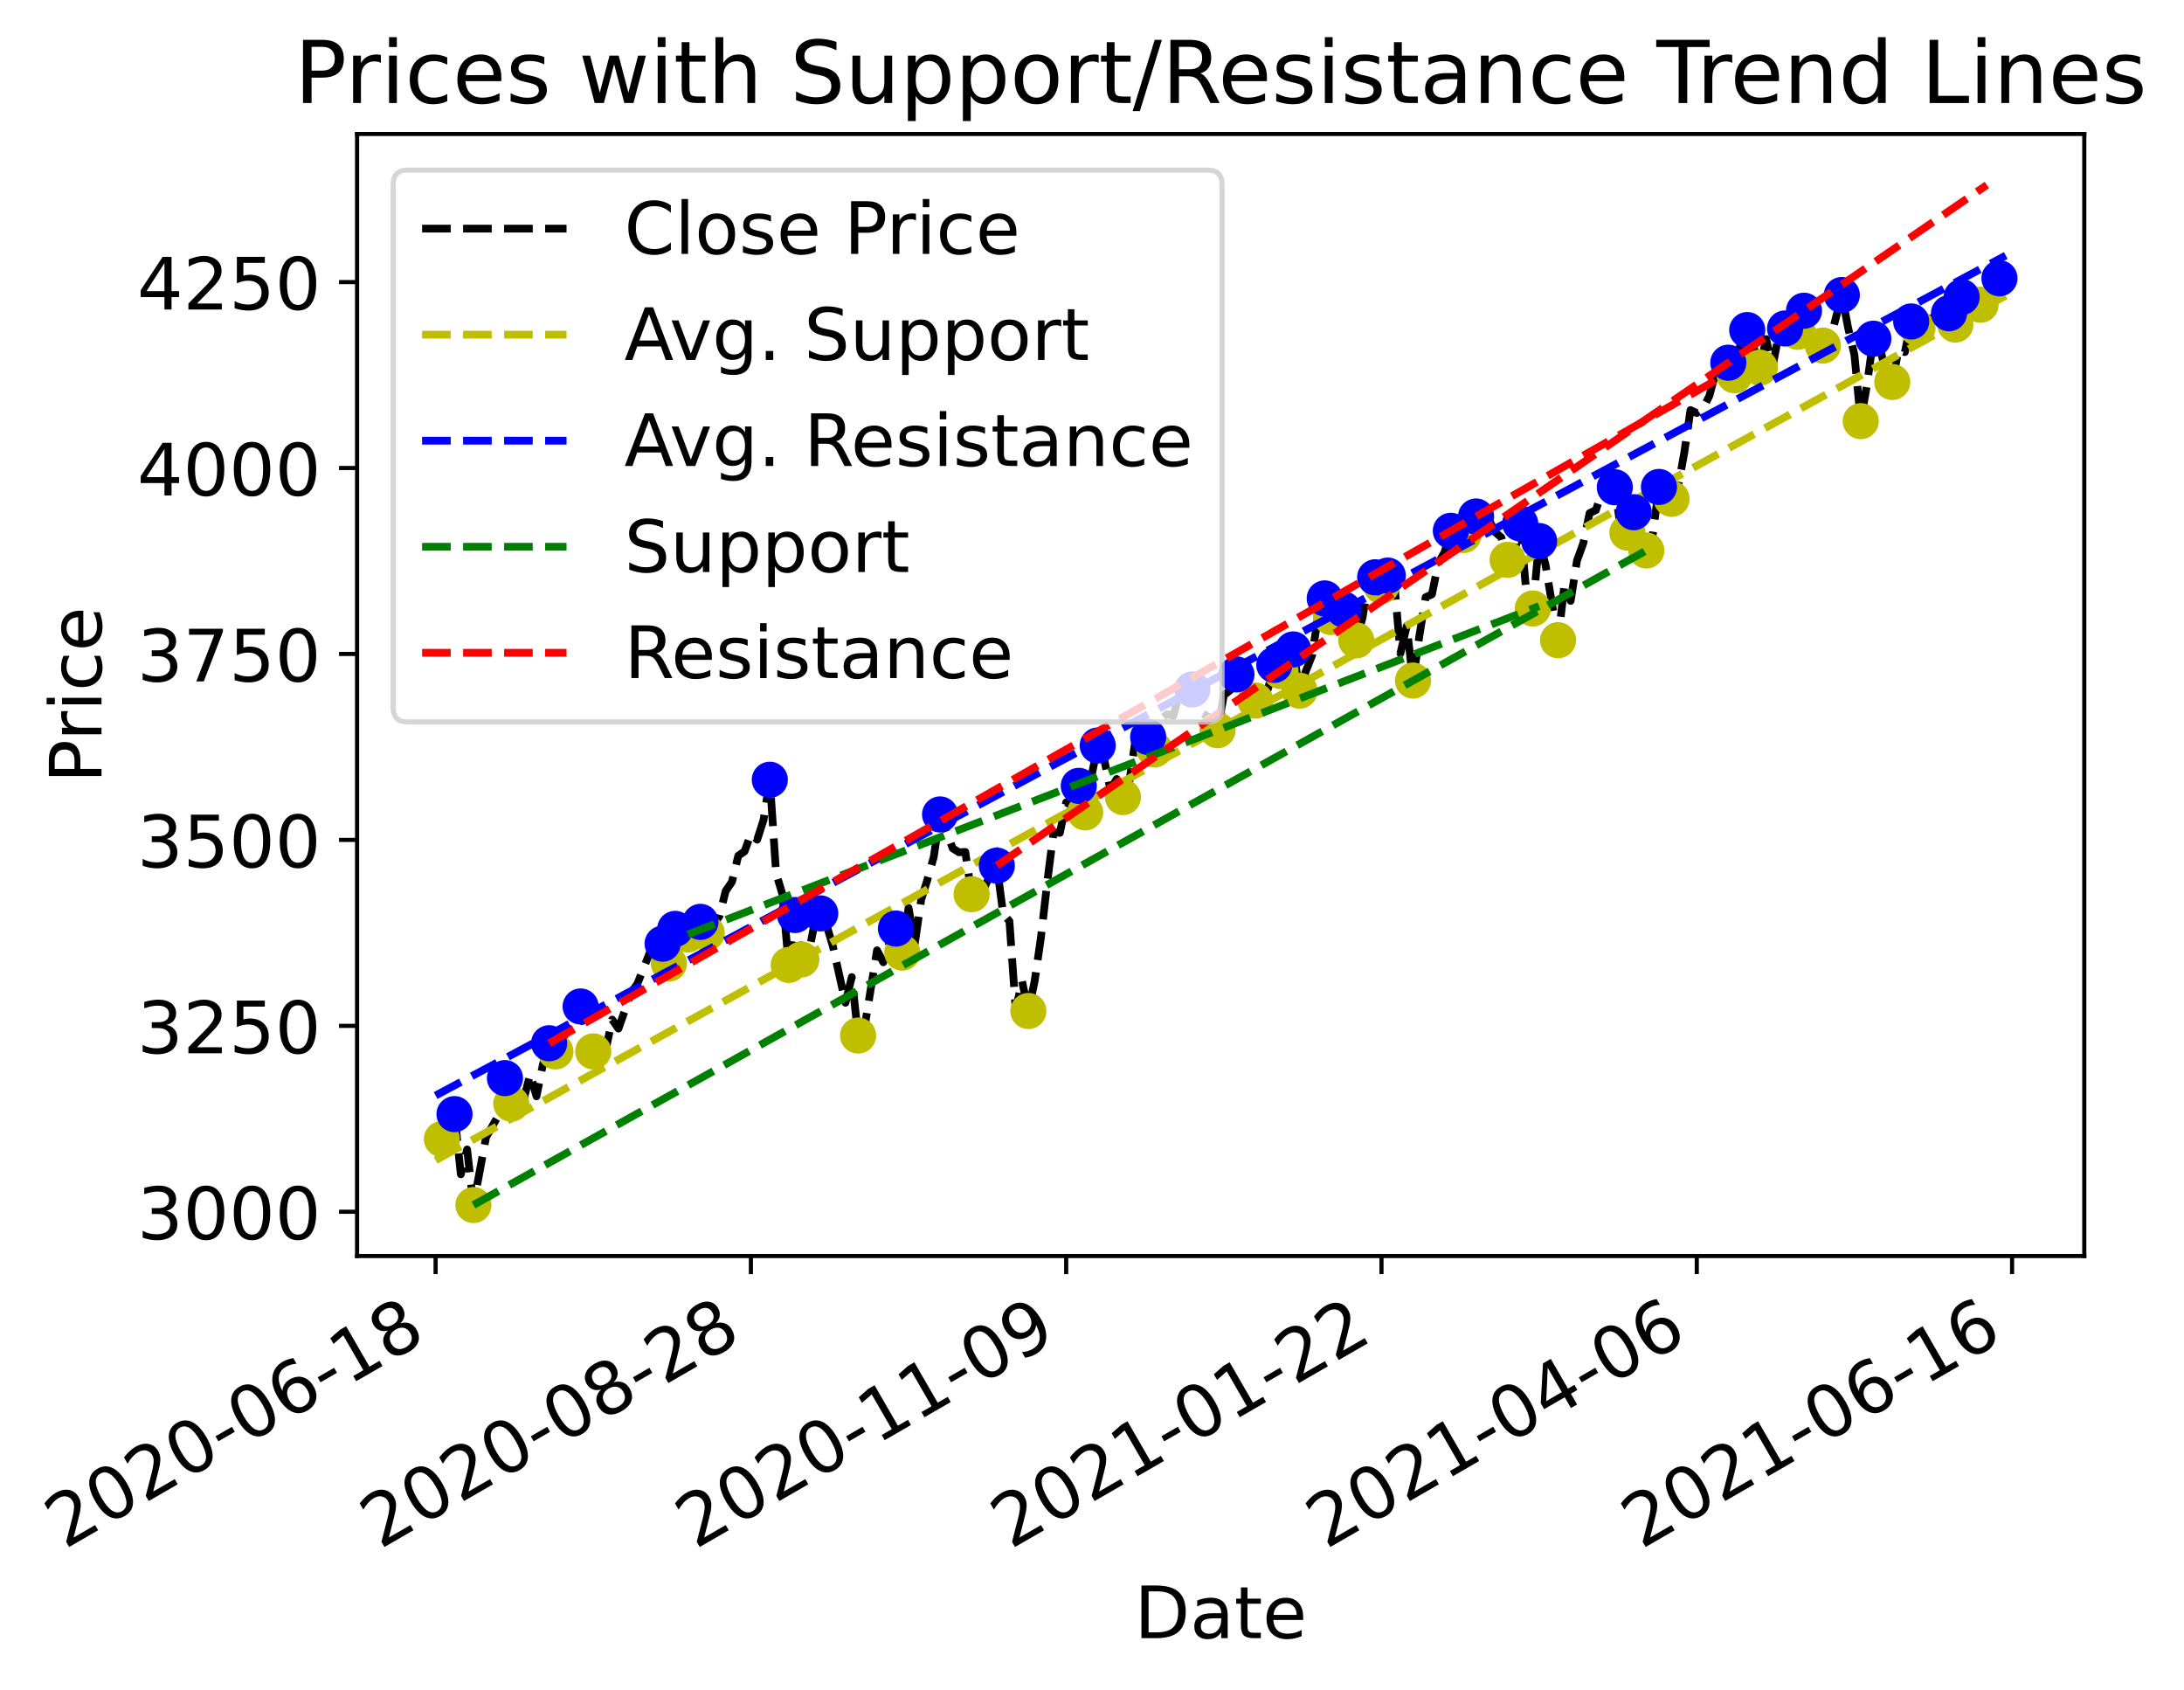 <?xml version="1.0" encoding="utf-8" standalone="no"?>
<!DOCTYPE svg PUBLIC "-//W3C//DTD SVG 1.1//EN"
  "http://www.w3.org/Graphics/SVG/1.1/DTD/svg11.dtd">
<!-- Created with matplotlib (https://matplotlib.org/) -->
<svg height="327.57pt" version="1.1" viewBox="0 0 423.348 327.57" width="423.348pt" xmlns="http://www.w3.org/2000/svg" xmlns:xlink="http://www.w3.org/1999/xlink">
 <defs>
  <style type="text/css">*{stroke-linecap:butt;stroke-linejoin:round;}</style>
 </defs>
 <g id="figure_1">
  <g id="patch_1">
   <path d="M 0 327.57 
L 423.348 327.57 
L 423.348 0 
L 0 0 
z
" style="fill:#ffffff;"/>
  </g>
  <g id="axes_1">
   <g id="patch_2">
    <path d="M 69.218 243.405 
L 404.018 243.405 
L 404.018 25.965 
L 69.218 25.965 
z
" style="fill:#ffffff;"/>
   </g>
   <g id="matplotlib.axis_1">
    <g id="xtick_1">
     <g id="line2d_1">
      <defs>
       <path d="M 0 0 
L 0 3.5 
" id="m7732f830cd" style="stroke:#000000;stroke-width:0.8;"/>
      </defs>
      <g>
       <use style="stroke:#000000;stroke-width:0.8;" x="84.436" xlink:href="#m7732f830cd" y="243.405"/>
      </g>
     </g>
     <g id="text_1">
      <!-- 2020-06-18 -->
      <g transform="translate(12.519 300.299)rotate(-30)scale(0.14 -0.14)">
       <defs>
        <path d="M 19.188 8.297 
L 53.609 8.297 
L 53.609 0 
L 7.328 0 
L 7.328 8.297 
Q 12.938 14.109 22.625 23.891 
Q 32.328 33.688 34.812 36.531 
Q 39.547 41.844 41.422 45.531 
Q 43.312 49.219 43.312 52.781 
Q 43.312 58.594 39.234 62.25 
Q 35.156 65.922 28.609 65.922 
Q 23.969 65.922 18.812 64.312 
Q 13.672 62.703 7.812 59.422 
L 7.812 69.391 
Q 13.766 71.781 18.938 73 
Q 24.125 74.219 28.422 74.219 
Q 39.75 74.219 46.484 68.547 
Q 53.219 62.891 53.219 53.422 
Q 53.219 48.922 51.531 44.891 
Q 49.859 40.875 45.406 35.406 
Q 44.188 33.984 37.641 27.219 
Q 31.109 20.453 19.188 8.297 
z
" id="DejaVuSans-50"/>
        <path d="M 31.781 66.406 
Q 24.172 66.406 20.328 58.906 
Q 16.5 51.422 16.5 36.375 
Q 16.5 21.391 20.328 13.891 
Q 24.172 6.391 31.781 6.391 
Q 39.453 6.391 43.281 13.891 
Q 47.125 21.391 47.125 36.375 
Q 47.125 51.422 43.281 58.906 
Q 39.453 66.406 31.781 66.406 
z
M 31.781 74.219 
Q 44.047 74.219 50.516 64.516 
Q 56.984 54.828 56.984 36.375 
Q 56.984 17.969 50.516 8.266 
Q 44.047 -1.422 31.781 -1.422 
Q 19.531 -1.422 13.062 8.266 
Q 6.594 17.969 6.594 36.375 
Q 6.594 54.828 13.062 64.516 
Q 19.531 74.219 31.781 74.219 
z
" id="DejaVuSans-48"/>
        <path d="M 4.891 31.391 
L 31.203 31.391 
L 31.203 23.391 
L 4.891 23.391 
z
" id="DejaVuSans-45"/>
        <path d="M 33.016 40.375 
Q 26.375 40.375 22.484 35.828 
Q 18.609 31.297 18.609 23.391 
Q 18.609 15.531 22.484 10.953 
Q 26.375 6.391 33.016 6.391 
Q 39.656 6.391 43.531 10.953 
Q 47.406 15.531 47.406 23.391 
Q 47.406 31.297 43.531 35.828 
Q 39.656 40.375 33.016 40.375 
z
M 52.594 71.297 
L 52.594 62.312 
Q 48.875 64.062 45.094 64.984 
Q 41.312 65.922 37.594 65.922 
Q 27.828 65.922 22.672 59.328 
Q 17.531 52.734 16.797 39.406 
Q 19.672 43.656 24.016 45.922 
Q 28.375 48.188 33.594 48.188 
Q 44.578 48.188 50.953 41.516 
Q 57.328 34.859 57.328 23.391 
Q 57.328 12.156 50.688 5.359 
Q 44.047 -1.422 33.016 -1.422 
Q 20.359 -1.422 13.672 8.266 
Q 6.984 17.969 6.984 36.375 
Q 6.984 53.656 15.188 63.938 
Q 23.391 74.219 37.203 74.219 
Q 40.922 74.219 44.703 73.484 
Q 48.484 72.75 52.594 71.297 
z
" id="DejaVuSans-54"/>
        <path d="M 12.406 8.297 
L 28.516 8.297 
L 28.516 63.922 
L 10.984 60.406 
L 10.984 69.391 
L 28.422 72.906 
L 38.281 72.906 
L 38.281 8.297 
L 54.391 8.297 
L 54.391 0 
L 12.406 0 
z
" id="DejaVuSans-49"/>
        <path d="M 31.781 34.625 
Q 24.75 34.625 20.719 30.859 
Q 16.703 27.094 16.703 20.516 
Q 16.703 13.922 20.719 10.156 
Q 24.75 6.391 31.781 6.391 
Q 38.812 6.391 42.859 10.172 
Q 46.922 13.969 46.922 20.516 
Q 46.922 27.094 42.891 30.859 
Q 38.875 34.625 31.781 34.625 
z
M 21.922 38.812 
Q 15.578 40.375 12.031 44.719 
Q 8.5 49.078 8.5 55.328 
Q 8.5 64.062 14.719 69.141 
Q 20.953 74.219 31.781 74.219 
Q 42.672 74.219 48.875 69.141 
Q 55.078 64.062 55.078 55.328 
Q 55.078 49.078 51.531 44.719 
Q 48 40.375 41.703 38.812 
Q 48.828 37.156 52.797 32.312 
Q 56.781 27.484 56.781 20.516 
Q 56.781 9.906 50.312 4.234 
Q 43.844 -1.422 31.781 -1.422 
Q 19.734 -1.422 13.25 4.234 
Q 6.781 9.906 6.781 20.516 
Q 6.781 27.484 10.781 32.312 
Q 14.797 37.156 21.922 38.812 
z
M 18.312 54.391 
Q 18.312 48.734 21.844 45.562 
Q 25.391 42.391 31.781 42.391 
Q 38.141 42.391 41.719 45.562 
Q 45.312 48.734 45.312 54.391 
Q 45.312 60.062 41.719 63.234 
Q 38.141 66.406 31.781 66.406 
Q 25.391 66.406 21.844 63.234 
Q 18.312 60.062 18.312 54.391 
z
" id="DejaVuSans-56"/>
       </defs>
       <use xlink:href="#DejaVuSans-50"/>
       <use x="63.623" xlink:href="#DejaVuSans-48"/>
       <use x="127.246" xlink:href="#DejaVuSans-50"/>
       <use x="190.869" xlink:href="#DejaVuSans-48"/>
       <use x="254.492" xlink:href="#DejaVuSans-45"/>
       <use x="290.576" xlink:href="#DejaVuSans-48"/>
       <use x="354.199" xlink:href="#DejaVuSans-54"/>
       <use x="417.822" xlink:href="#DejaVuSans-45"/>
       <use x="453.906" xlink:href="#DejaVuSans-49"/>
       <use x="517.529" xlink:href="#DejaVuSans-56"/>
      </g>
     </g>
    </g>
    <g id="xtick_2">
     <g id="line2d_2">
      <g>
       <use style="stroke:#000000;stroke-width:0.8;" x="145.553" xlink:href="#m7732f830cd" y="243.405"/>
      </g>
     </g>
     <g id="text_2">
      <!-- 2020-08-28 -->
      <g transform="translate(73.636 300.299)rotate(-30)scale(0.14 -0.14)">
       <use xlink:href="#DejaVuSans-50"/>
       <use x="63.623" xlink:href="#DejaVuSans-48"/>
       <use x="127.246" xlink:href="#DejaVuSans-50"/>
       <use x="190.869" xlink:href="#DejaVuSans-48"/>
       <use x="254.492" xlink:href="#DejaVuSans-45"/>
       <use x="290.576" xlink:href="#DejaVuSans-48"/>
       <use x="354.199" xlink:href="#DejaVuSans-56"/>
       <use x="417.822" xlink:href="#DejaVuSans-45"/>
       <use x="453.906" xlink:href="#DejaVuSans-50"/>
       <use x="517.529" xlink:href="#DejaVuSans-56"/>
      </g>
     </g>
    </g>
    <g id="xtick_3">
     <g id="line2d_3">
      <g>
       <use style="stroke:#000000;stroke-width:0.8;" x="206.671" xlink:href="#m7732f830cd" y="243.405"/>
      </g>
     </g>
     <g id="text_3">
      <!-- 2020-11-09 -->
      <g transform="translate(134.753 300.299)rotate(-30)scale(0.14 -0.14)">
       <defs>
        <path d="M 10.984 1.516 
L 10.984 10.5 
Q 14.703 8.734 18.5 7.812 
Q 22.312 6.891 25.984 6.891 
Q 35.75 6.891 40.891 13.453 
Q 46.047 20.016 46.781 33.406 
Q 43.953 29.203 39.594 26.953 
Q 35.25 24.703 29.984 24.703 
Q 19.047 24.703 12.672 31.312 
Q 6.297 37.938 6.297 49.422 
Q 6.297 60.641 12.938 67.422 
Q 19.578 74.219 30.609 74.219 
Q 43.266 74.219 49.922 64.516 
Q 56.594 54.828 56.594 36.375 
Q 56.594 19.141 48.406 8.859 
Q 40.234 -1.422 26.422 -1.422 
Q 22.703 -1.422 18.891 -0.688 
Q 15.094 0.047 10.984 1.516 
z
M 30.609 32.422 
Q 37.25 32.422 41.125 36.953 
Q 45.016 41.5 45.016 49.422 
Q 45.016 57.281 41.125 61.844 
Q 37.25 66.406 30.609 66.406 
Q 23.969 66.406 20.094 61.844 
Q 16.219 57.281 16.219 49.422 
Q 16.219 41.5 20.094 36.953 
Q 23.969 32.422 30.609 32.422 
z
" id="DejaVuSans-57"/>
       </defs>
       <use xlink:href="#DejaVuSans-50"/>
       <use x="63.623" xlink:href="#DejaVuSans-48"/>
       <use x="127.246" xlink:href="#DejaVuSans-50"/>
       <use x="190.869" xlink:href="#DejaVuSans-48"/>
       <use x="254.492" xlink:href="#DejaVuSans-45"/>
       <use x="290.576" xlink:href="#DejaVuSans-49"/>
       <use x="354.199" xlink:href="#DejaVuSans-49"/>
       <use x="417.822" xlink:href="#DejaVuSans-45"/>
       <use x="453.906" xlink:href="#DejaVuSans-48"/>
       <use x="517.529" xlink:href="#DejaVuSans-57"/>
      </g>
     </g>
    </g>
    <g id="xtick_4">
     <g id="line2d_4">
      <g>
       <use style="stroke:#000000;stroke-width:0.8;" x="267.788" xlink:href="#m7732f830cd" y="243.405"/>
      </g>
     </g>
     <g id="text_4">
      <!-- 2021-01-22 -->
      <g transform="translate(195.87 300.299)rotate(-30)scale(0.14 -0.14)">
       <use xlink:href="#DejaVuSans-50"/>
       <use x="63.623" xlink:href="#DejaVuSans-48"/>
       <use x="127.246" xlink:href="#DejaVuSans-50"/>
       <use x="190.869" xlink:href="#DejaVuSans-49"/>
       <use x="254.492" xlink:href="#DejaVuSans-45"/>
       <use x="290.576" xlink:href="#DejaVuSans-48"/>
       <use x="354.199" xlink:href="#DejaVuSans-49"/>
       <use x="417.822" xlink:href="#DejaVuSans-45"/>
       <use x="453.906" xlink:href="#DejaVuSans-50"/>
       <use x="517.529" xlink:href="#DejaVuSans-50"/>
      </g>
     </g>
    </g>
    <g id="xtick_5">
     <g id="line2d_5">
      <g>
       <use style="stroke:#000000;stroke-width:0.8;" x="328.905" xlink:href="#m7732f830cd" y="243.405"/>
      </g>
     </g>
     <g id="text_5">
      <!-- 2021-04-06 -->
      <g transform="translate(256.988 300.299)rotate(-30)scale(0.14 -0.14)">
       <defs>
        <path d="M 37.797 64.312 
L 12.891 25.391 
L 37.797 25.391 
z
M 35.203 72.906 
L 47.609 72.906 
L 47.609 25.391 
L 58.016 25.391 
L 58.016 17.188 
L 47.609 17.188 
L 47.609 0 
L 37.797 0 
L 37.797 17.188 
L 4.891 17.188 
L 4.891 26.703 
z
" id="DejaVuSans-52"/>
       </defs>
       <use xlink:href="#DejaVuSans-50"/>
       <use x="63.623" xlink:href="#DejaVuSans-48"/>
       <use x="127.246" xlink:href="#DejaVuSans-50"/>
       <use x="190.869" xlink:href="#DejaVuSans-49"/>
       <use x="254.492" xlink:href="#DejaVuSans-45"/>
       <use x="290.576" xlink:href="#DejaVuSans-48"/>
       <use x="354.199" xlink:href="#DejaVuSans-52"/>
       <use x="417.822" xlink:href="#DejaVuSans-45"/>
       <use x="453.906" xlink:href="#DejaVuSans-48"/>
       <use x="517.529" xlink:href="#DejaVuSans-54"/>
      </g>
     </g>
    </g>
    <g id="xtick_6">
     <g id="line2d_6">
      <g>
       <use style="stroke:#000000;stroke-width:0.8;" x="390.022" xlink:href="#m7732f830cd" y="243.405"/>
      </g>
     </g>
     <g id="text_6">
      <!-- 2021-06-16 -->
      <g transform="translate(318.105 300.299)rotate(-30)scale(0.14 -0.14)">
       <use xlink:href="#DejaVuSans-50"/>
       <use x="63.623" xlink:href="#DejaVuSans-48"/>
       <use x="127.246" xlink:href="#DejaVuSans-50"/>
       <use x="190.869" xlink:href="#DejaVuSans-49"/>
       <use x="254.492" xlink:href="#DejaVuSans-45"/>
       <use x="290.576" xlink:href="#DejaVuSans-48"/>
       <use x="354.199" xlink:href="#DejaVuSans-54"/>
       <use x="417.822" xlink:href="#DejaVuSans-45"/>
       <use x="453.906" xlink:href="#DejaVuSans-49"/>
       <use x="517.529" xlink:href="#DejaVuSans-54"/>
      </g>
     </g>
    </g>
    <g id="text_7">
     <!-- Date -->
     <g transform="translate(219.887 317.458)scale(0.14 -0.14)">
      <defs>
       <path d="M 19.672 64.797 
L 19.672 8.109 
L 31.594 8.109 
Q 46.688 8.109 53.688 14.938 
Q 60.688 21.781 60.688 36.531 
Q 60.688 51.172 53.688 57.984 
Q 46.688 64.797 31.594 64.797 
z
M 9.812 72.906 
L 30.078 72.906 
Q 51.266 72.906 61.172 64.094 
Q 71.094 55.281 71.094 36.531 
Q 71.094 17.672 61.125 8.828 
Q 51.172 0 30.078 0 
L 9.812 0 
z
" id="DejaVuSans-68"/>
       <path d="M 34.281 27.484 
Q 23.391 27.484 19.188 25 
Q 14.984 22.516 14.984 16.5 
Q 14.984 11.719 18.141 8.906 
Q 21.297 6.109 26.703 6.109 
Q 34.188 6.109 38.703 11.406 
Q 43.219 16.703 43.219 25.484 
L 43.219 27.484 
z
M 52.203 31.203 
L 52.203 0 
L 43.219 0 
L 43.219 8.297 
Q 40.141 3.328 35.547 0.953 
Q 30.953 -1.422 24.312 -1.422 
Q 15.922 -1.422 10.953 3.297 
Q 6 8.016 6 15.922 
Q 6 25.141 12.172 29.828 
Q 18.359 34.516 30.609 34.516 
L 43.219 34.516 
L 43.219 35.406 
Q 43.219 41.609 39.141 45 
Q 35.062 48.391 27.688 48.391 
Q 23 48.391 18.547 47.266 
Q 14.109 46.141 10.016 43.891 
L 10.016 52.203 
Q 14.938 54.109 19.578 55.047 
Q 24.219 56 28.609 56 
Q 40.484 56 46.344 49.844 
Q 52.203 43.703 52.203 31.203 
z
" id="DejaVuSans-97"/>
       <path d="M 18.312 70.219 
L 18.312 54.688 
L 36.812 54.688 
L 36.812 47.703 
L 18.312 47.703 
L 18.312 18.016 
Q 18.312 11.328 20.141 9.422 
Q 21.969 7.516 27.594 7.516 
L 36.812 7.516 
L 36.812 0 
L 27.594 0 
Q 17.188 0 13.234 3.875 
Q 9.281 7.766 9.281 18.016 
L 9.281 47.703 
L 2.688 47.703 
L 2.688 54.688 
L 9.281 54.688 
L 9.281 70.219 
z
" id="DejaVuSans-116"/>
       <path d="M 56.203 29.594 
L 56.203 25.203 
L 14.891 25.203 
Q 15.484 15.922 20.484 11.062 
Q 25.484 6.203 34.422 6.203 
Q 39.594 6.203 44.453 7.469 
Q 49.312 8.734 54.109 11.281 
L 54.109 2.781 
Q 49.266 0.734 44.188 -0.344 
Q 39.109 -1.422 33.891 -1.422 
Q 20.797 -1.422 13.156 6.188 
Q 5.516 13.812 5.516 26.812 
Q 5.516 40.234 12.766 48.109 
Q 20.016 56 32.328 56 
Q 43.359 56 49.781 48.891 
Q 56.203 41.797 56.203 29.594 
z
M 47.219 32.234 
Q 47.125 39.594 43.094 43.984 
Q 39.062 48.391 32.422 48.391 
Q 24.906 48.391 20.391 44.141 
Q 15.875 39.891 15.188 32.172 
z
" id="DejaVuSans-101"/>
      </defs>
      <use xlink:href="#DejaVuSans-68"/>
      <use x="77.002" xlink:href="#DejaVuSans-97"/>
      <use x="138.281" xlink:href="#DejaVuSans-116"/>
      <use x="177.49" xlink:href="#DejaVuSans-101"/>
     </g>
    </g>
   </g>
   <g id="matplotlib.axis_2">
    <g id="ytick_1">
     <g id="line2d_7">
      <defs>
       <path d="M 0 0 
L -3.5 0 
" id="mf4fc680475" style="stroke:#000000;stroke-width:0.8;"/>
      </defs>
      <g>
       <use style="stroke:#000000;stroke-width:0.8;" x="69.218" xlink:href="#mf4fc680475" y="234.826"/>
      </g>
     </g>
     <g id="text_8">
      <!-- 3000 -->
      <g transform="translate(26.588 240.145)scale(0.14 -0.14)">
       <defs>
        <path d="M 40.578 39.312 
Q 47.656 37.797 51.625 33 
Q 55.609 28.219 55.609 21.188 
Q 55.609 10.406 48.188 4.484 
Q 40.766 -1.422 27.094 -1.422 
Q 22.516 -1.422 17.656 -0.516 
Q 12.797 0.391 7.625 2.203 
L 7.625 11.719 
Q 11.719 9.328 16.594 8.109 
Q 21.484 6.891 26.812 6.891 
Q 36.078 6.891 40.938 10.547 
Q 45.797 14.203 45.797 21.188 
Q 45.797 27.641 41.281 31.266 
Q 36.766 34.906 28.719 34.906 
L 20.219 34.906 
L 20.219 43.016 
L 29.109 43.016 
Q 36.375 43.016 40.234 45.922 
Q 44.094 48.828 44.094 54.297 
Q 44.094 59.906 40.109 62.906 
Q 36.141 65.922 28.719 65.922 
Q 24.656 65.922 20.016 65.031 
Q 15.375 64.156 9.812 62.312 
L 9.812 71.094 
Q 15.438 72.656 20.344 73.438 
Q 25.25 74.219 29.594 74.219 
Q 40.828 74.219 47.359 69.109 
Q 53.906 64.016 53.906 55.328 
Q 53.906 49.266 50.438 45.094 
Q 46.969 40.922 40.578 39.312 
z
" id="DejaVuSans-51"/>
       </defs>
       <use xlink:href="#DejaVuSans-51"/>
       <use x="63.623" xlink:href="#DejaVuSans-48"/>
       <use x="127.246" xlink:href="#DejaVuSans-48"/>
       <use x="190.869" xlink:href="#DejaVuSans-48"/>
      </g>
     </g>
    </g>
    <g id="ytick_2">
     <g id="line2d_8">
      <g>
       <use style="stroke:#000000;stroke-width:0.8;" x="69.218" xlink:href="#mf4fc680475" y="198.794"/>
      </g>
     </g>
     <g id="text_9">
      <!-- 3250 -->
      <g transform="translate(26.588 204.113)scale(0.14 -0.14)">
       <defs>
        <path d="M 10.797 72.906 
L 49.516 72.906 
L 49.516 64.594 
L 19.828 64.594 
L 19.828 46.734 
Q 21.969 47.469 24.109 47.828 
Q 26.266 48.188 28.422 48.188 
Q 40.625 48.188 47.75 41.5 
Q 54.891 34.812 54.891 23.391 
Q 54.891 11.625 47.562 5.094 
Q 40.234 -1.422 26.906 -1.422 
Q 22.312 -1.422 17.547 -0.641 
Q 12.797 0.141 7.719 1.703 
L 7.719 11.625 
Q 12.109 9.234 16.797 8.062 
Q 21.484 6.891 26.703 6.891 
Q 35.156 6.891 40.078 11.328 
Q 45.016 15.766 45.016 23.391 
Q 45.016 31 40.078 35.438 
Q 35.156 39.891 26.703 39.891 
Q 22.75 39.891 18.812 39.016 
Q 14.891 38.141 10.797 36.281 
z
" id="DejaVuSans-53"/>
       </defs>
       <use xlink:href="#DejaVuSans-51"/>
       <use x="63.623" xlink:href="#DejaVuSans-50"/>
       <use x="127.246" xlink:href="#DejaVuSans-53"/>
       <use x="190.869" xlink:href="#DejaVuSans-48"/>
      </g>
     </g>
    </g>
    <g id="ytick_3">
     <g id="line2d_9">
      <g>
       <use style="stroke:#000000;stroke-width:0.8;" x="69.218" xlink:href="#mf4fc680475" y="162.761"/>
      </g>
     </g>
     <g id="text_10">
      <!-- 3500 -->
      <g transform="translate(26.588 168.08)scale(0.14 -0.14)">
       <use xlink:href="#DejaVuSans-51"/>
       <use x="63.623" xlink:href="#DejaVuSans-53"/>
       <use x="127.246" xlink:href="#DejaVuSans-48"/>
       <use x="190.869" xlink:href="#DejaVuSans-48"/>
      </g>
     </g>
    </g>
    <g id="ytick_4">
     <g id="line2d_10">
      <g>
       <use style="stroke:#000000;stroke-width:0.8;" x="69.218" xlink:href="#mf4fc680475" y="126.729"/>
      </g>
     </g>
     <g id="text_11">
      <!-- 3750 -->
      <g transform="translate(26.588 132.048)scale(0.14 -0.14)">
       <defs>
        <path d="M 8.203 72.906 
L 55.078 72.906 
L 55.078 68.703 
L 28.609 0 
L 18.312 0 
L 43.219 64.594 
L 8.203 64.594 
z
" id="DejaVuSans-55"/>
       </defs>
       <use xlink:href="#DejaVuSans-51"/>
       <use x="63.623" xlink:href="#DejaVuSans-55"/>
       <use x="127.246" xlink:href="#DejaVuSans-53"/>
       <use x="190.869" xlink:href="#DejaVuSans-48"/>
      </g>
     </g>
    </g>
    <g id="ytick_5">
     <g id="line2d_11">
      <g>
       <use style="stroke:#000000;stroke-width:0.8;" x="69.218" xlink:href="#mf4fc680475" y="90.696"/>
      </g>
     </g>
     <g id="text_12">
      <!-- 4000 -->
      <g transform="translate(26.588 96.015)scale(0.14 -0.14)">
       <use xlink:href="#DejaVuSans-52"/>
       <use x="63.623" xlink:href="#DejaVuSans-48"/>
       <use x="127.246" xlink:href="#DejaVuSans-48"/>
       <use x="190.869" xlink:href="#DejaVuSans-48"/>
      </g>
     </g>
    </g>
    <g id="ytick_6">
     <g id="line2d_12">
      <g>
       <use style="stroke:#000000;stroke-width:0.8;" x="69.218" xlink:href="#mf4fc680475" y="54.664"/>
      </g>
     </g>
     <g id="text_13">
      <!-- 4250 -->
      <g transform="translate(26.588 59.983)scale(0.14 -0.14)">
       <use xlink:href="#DejaVuSans-52"/>
       <use x="63.623" xlink:href="#DejaVuSans-50"/>
       <use x="127.246" xlink:href="#DejaVuSans-53"/>
       <use x="190.869" xlink:href="#DejaVuSans-48"/>
      </g>
     </g>
    </g>
    <g id="text_14">
     <!-- Price -->
     <g transform="translate(19.676 151.762)rotate(-90)scale(0.14 -0.14)">
      <defs>
       <path d="M 19.672 64.797 
L 19.672 37.406 
L 32.078 37.406 
Q 38.969 37.406 42.719 40.969 
Q 46.484 44.531 46.484 51.125 
Q 46.484 57.672 42.719 61.234 
Q 38.969 64.797 32.078 64.797 
z
M 9.812 72.906 
L 32.078 72.906 
Q 44.344 72.906 50.609 67.359 
Q 56.891 61.812 56.891 51.125 
Q 56.891 40.328 50.609 34.812 
Q 44.344 29.297 32.078 29.297 
L 19.672 29.297 
L 19.672 0 
L 9.812 0 
z
" id="DejaVuSans-80"/>
       <path d="M 41.109 46.297 
Q 39.594 47.172 37.812 47.578 
Q 36.031 48 33.891 48 
Q 26.266 48 22.188 43.047 
Q 18.109 38.094 18.109 28.812 
L 18.109 0 
L 9.078 0 
L 9.078 54.688 
L 18.109 54.688 
L 18.109 46.188 
Q 20.953 51.172 25.484 53.578 
Q 30.031 56 36.531 56 
Q 37.453 56 38.578 55.875 
Q 39.703 55.766 41.062 55.516 
z
" id="DejaVuSans-114"/>
       <path d="M 9.422 54.688 
L 18.406 54.688 
L 18.406 0 
L 9.422 0 
z
M 9.422 75.984 
L 18.406 75.984 
L 18.406 64.594 
L 9.422 64.594 
z
" id="DejaVuSans-105"/>
       <path d="M 48.781 52.594 
L 48.781 44.188 
Q 44.969 46.297 41.141 47.344 
Q 37.312 48.391 33.406 48.391 
Q 24.656 48.391 19.812 42.844 
Q 14.984 37.312 14.984 27.297 
Q 14.984 17.281 19.812 11.734 
Q 24.656 6.203 33.406 6.203 
Q 37.312 6.203 41.141 7.25 
Q 44.969 8.297 48.781 10.406 
L 48.781 2.094 
Q 45.016 0.344 40.984 -0.531 
Q 36.969 -1.422 32.422 -1.422 
Q 20.062 -1.422 12.781 6.344 
Q 5.516 14.109 5.516 27.297 
Q 5.516 40.672 12.859 48.328 
Q 20.219 56 33.016 56 
Q 37.156 56 41.109 55.141 
Q 45.062 54.297 48.781 52.594 
z
" id="DejaVuSans-99"/>
      </defs>
      <use xlink:href="#DejaVuSans-80"/>
      <use x="58.553" xlink:href="#DejaVuSans-114"/>
      <use x="99.666" xlink:href="#DejaVuSans-105"/>
      <use x="127.449" xlink:href="#DejaVuSans-99"/>
      <use x="182.43" xlink:href="#DejaVuSans-101"/>
     </g>
    </g>
   </g>
   <g id="line2d_13">
    <path clip-path="url(#p99230c10ac)" d="M 84.436 218.202 
L 85.658 220.739 
L 86.881 217.839 
L 88.103 215.903 
L 89.326 227.572 
L 90.548 222.754 
L 91.77 233.522 
L 94.215 220.371 
L 96.66 216.088 
L 97.882 208.923 
L 99.104 213.881 
L 100.327 210.333 
L 101.549 212.911 
L 102.771 208.156 
L 103.994 212.454 
L 105.216 206.358 
L 106.438 202.172 
L 107.661 203.756 
L 108.883 202.436 
L 110.105 198.529 
L 111.328 197.742 
L 112.55 195.043 
L 113.772 200.861 
L 114.995 203.747 
L 116.217 200.32 
L 117.439 203.342 
L 118.662 197.577 
L 119.884 199.339 
L 122.329 192.364 
L 123.551 190.649 
L 125.996 184.502 
L 127.218 184.196 
L 128.441 182.872 
L 129.663 186.731 
L 130.885 180.006 
L 132.108 181.004 
L 133.33 181.087 
L 134.552 179.77 
L 135.775 178.647 
L 136.997 180.799 
L 139.442 177.584 
L 140.664 172.666 
L 141.886 170.887 
L 143.109 165.827 
L 144.331 164.988 
L 145.553 161.607 
L 146.776 162.717 
L 147.998 158.92 
L 149.22 151.11 
L 150.443 169.238 
L 151.665 173.289 
L 152.887 186.998 
L 154.11 177.324 
L 155.332 185.939 
L 156.554 185.682 
L 157.777 179.547 
L 158.999 177.001 
L 160.221 179.266 
L 161.444 183.37 
L 163.888 194.317 
L 165.111 189.343 
L 166.333 200.679 
L 167.556 199.285 
L 170 184.15 
L 171.223 186.475 
L 172.445 182.507 
L 173.667 179.942 
L 174.89 184.608 
L 176.112 175.935 
L 177.334 182.8 
L 178.557 174.372 
L 179.779 170.425 
L 181.001 166.056 
L 182.224 157.829 
L 184.668 164.394 
L 185.891 165.162 
L 187.113 165.095 
L 188.335 173.294 
L 189.558 170.959 
L 190.78 172.049 
L 192.002 169.465 
L 193.225 167.75 
L 194.447 177.034 
L 195.669 178.518 
L 196.892 195.763 
L 198.114 190.13 
L 199.336 195.917 
L 200.559 190.111 
L 201.781 181.619 
L 203.003 170.913 
L 204.226 161.255 
L 205.448 161.401 
L 206.671 155.483 
L 207.893 156.199 
L 209.115 152.289 
L 210.338 157.427 
L 211.56 150.489 
L 212.782 144.47 
L 214.005 146.975 
L 215.227 152.991 
L 216.449 150.961 
L 217.672 154.468 
L 218.894 151.578 
L 220.116 143.245 
L 221.339 144.075 
L 222.561 142.821 
L 223.783 145.231 
L 225.006 139.347 
L 226.228 138.402 
L 227.45 138.732 
L 228.673 134.062 
L 229.895 135.094 
L 231.117 133.611 
L 232.34 137.853 
L 234.784 139.202 
L 236.007 141.504 
L 237.229 134.711 
L 238.451 133.767 
L 239.674 130.695 
L 240.896 132.579 
L 242.119 134.668 
L 243.341 135.772 
L 244.563 135.375 
L 245.786 133.494 
L 247.008 128.839 
L 248.23 130.038 
L 249.453 129.317 
L 250.675 125.854 
L 251.897 133.842 
L 253.12 130.064 
L 254.342 126.997 
L 255.564 118.976 
L 256.787 115.965 
L 258.009 119.579 
L 259.231 119.351 
L 260.454 118.104 
L 261.676 120.165 
L 262.898 124.099 
L 264.121 119.679 
L 265.343 112.049 
L 266.565 111.873 
L 267.788 113.545 
L 269.01 111.543 
L 270.232 112.371 
L 271.455 126.618 
L 272.677 121.341 
L 273.899 131.883 
L 275.122 123.29 
L 276.344 115.73 
L 277.566 115.174 
L 278.789 109.183 
L 280.011 107.008 
L 281.234 102.862 
L 282.456 103.491 
L 283.678 103.685 
L 284.901 102.749 
L 286.123 100.089 
L 287.345 100.412 
L 288.568 100.594 
L 289.79 103.096 
L 291.012 104.142 
L 292.235 108.496 
L 293.457 107.795 
L 294.679 101.444 
L 295.902 115.294 
L 297.124 117.915 
L 298.346 104.847 
L 299.569 109.392 
L 302.013 124.067 
L 303.236 113.478 
L 304.458 116.445 
L 305.68 108.649 
L 306.903 105.281 
L 308.125 99.439 
L 309.347 98.863 
L 310.57 95.173 
L 311.792 96.071 
L 313.014 94.427 
L 314.237 102.881 
L 315.459 103.221 
L 316.681 99.259 
L 317.904 103.593 
L 319.126 106.675 
L 320.349 103.737 
L 321.571 94.366 
L 322.793 94.863 
L 324.016 96.671 
L 325.238 94.604 
L 326.46 87.833 
L 327.683 79.467 
L 328.905 80.04 
L 330.127 79.173 
L 331.35 76.691 
L 332.572 72.133 
L 333.794 72.249 
L 335.017 70.289 
L 336.239 72.729 
L 337.461 66.134 
L 338.684 63.965 
L 339.906 67.166 
L 341.128 71.248 
L 342.351 65.702 
L 343.573 71.242 
L 344.795 64.729 
L 346.018 63.655 
L 347.24 63.785 
L 348.462 64.295 
L 349.685 60.217 
L 350.907 64.584 
L 352.129 62.928 
L 353.352 66.964 
L 354.574 66.542 
L 357.019 57.172 
L 358.241 63.538 
L 359.464 68.774 
L 360.686 81.611 
L 361.908 74.482 
L 363.131 65.64 
L 364.353 67.162 
L 365.575 72.272 
L 366.798 74.024 
L 368.02 67.763 
L 369.242 68.232 
L 370.465 62.296 
L 371.687 63.581 
L 372.909 62.448 
L 374.132 61.744 
L 375.354 61.278 
L 376.576 61.577 
L 377.799 60.7 
L 379.021 62.901 
L 380.243 57.562 
L 381.466 58.048 
L 382.688 57.942 
L 383.91 59.053 
L 385.133 56.224 
L 387.577 53.922 
L 388.8 55.156 
L 388.8 55.156 
" style="fill:none;stroke:#000000;stroke-dasharray:5.55,2.4;stroke-dashoffset:0;stroke-width:1.5;"/>
   </g>
   <g id="line2d_14">
    <defs>
     <path d="M 0 3 
C 0.796 3 1.559 2.684 2.121 2.121 
C 2.684 1.559 3 0.796 3 0 
C 3 -0.796 2.684 -1.559 2.121 -2.121 
C 1.559 -2.684 0.796 -3 0 -3 
C -0.796 -3 -1.559 -2.684 -2.121 -2.121 
C -2.684 -1.559 -3 -0.796 -3 0 
C -3 0.796 -2.684 1.559 -2.121 2.121 
C -1.559 2.684 -0.796 3 0 3 
z
" id="mb56df017c0" style="stroke:#bfbf00;"/>
    </defs>
    <g clip-path="url(#p99230c10ac)">
     <use style="fill:#bfbf00;stroke:#bfbf00;" x="85.658" xlink:href="#mb56df017c0" y="220.739"/>
     <use style="fill:#bfbf00;stroke:#bfbf00;" x="91.77" xlink:href="#mb56df017c0" y="233.522"/>
     <use style="fill:#bfbf00;stroke:#bfbf00;" x="99.104" xlink:href="#mb56df017c0" y="213.881"/>
     <use style="fill:#bfbf00;stroke:#bfbf00;" x="107.661" xlink:href="#mb56df017c0" y="203.756"/>
     <use style="fill:#bfbf00;stroke:#bfbf00;" x="114.995" xlink:href="#mb56df017c0" y="203.747"/>
     <use style="fill:#bfbf00;stroke:#bfbf00;" x="129.663" xlink:href="#mb56df017c0" y="186.731"/>
     <use style="fill:#bfbf00;stroke:#bfbf00;" x="133.33" xlink:href="#mb56df017c0" y="181.087"/>
     <use style="fill:#bfbf00;stroke:#bfbf00;" x="136.997" xlink:href="#mb56df017c0" y="180.799"/>
     <use style="fill:#bfbf00;stroke:#bfbf00;" x="152.887" xlink:href="#mb56df017c0" y="186.998"/>
     <use style="fill:#bfbf00;stroke:#bfbf00;" x="155.332" xlink:href="#mb56df017c0" y="185.939"/>
     <use style="fill:#bfbf00;stroke:#bfbf00;" x="166.333" xlink:href="#mb56df017c0" y="200.679"/>
     <use style="fill:#bfbf00;stroke:#bfbf00;" x="174.89" xlink:href="#mb56df017c0" y="184.608"/>
     <use style="fill:#bfbf00;stroke:#bfbf00;" x="188.335" xlink:href="#mb56df017c0" y="173.294"/>
     <use style="fill:#bfbf00;stroke:#bfbf00;" x="199.336" xlink:href="#mb56df017c0" y="195.917"/>
     <use style="fill:#bfbf00;stroke:#bfbf00;" x="210.338" xlink:href="#mb56df017c0" y="157.427"/>
     <use style="fill:#bfbf00;stroke:#bfbf00;" x="217.672" xlink:href="#mb56df017c0" y="154.468"/>
     <use style="fill:#bfbf00;stroke:#bfbf00;" x="223.783" xlink:href="#mb56df017c0" y="145.231"/>
     <use style="fill:#bfbf00;stroke:#bfbf00;" x="236.007" xlink:href="#mb56df017c0" y="141.504"/>
     <use style="fill:#bfbf00;stroke:#bfbf00;" x="243.341" xlink:href="#mb56df017c0" y="135.772"/>
     <use style="fill:#bfbf00;stroke:#bfbf00;" x="248.23" xlink:href="#mb56df017c0" y="130.038"/>
     <use style="fill:#bfbf00;stroke:#bfbf00;" x="251.897" xlink:href="#mb56df017c0" y="133.842"/>
     <use style="fill:#bfbf00;stroke:#bfbf00;" x="258.009" xlink:href="#mb56df017c0" y="119.579"/>
     <use style="fill:#bfbf00;stroke:#bfbf00;" x="262.898" xlink:href="#mb56df017c0" y="124.099"/>
     <use style="fill:#bfbf00;stroke:#bfbf00;" x="267.788" xlink:href="#mb56df017c0" y="113.545"/>
     <use style="fill:#bfbf00;stroke:#bfbf00;" x="273.899" xlink:href="#mb56df017c0" y="131.883"/>
     <use style="fill:#bfbf00;stroke:#bfbf00;" x="283.678" xlink:href="#mb56df017c0" y="103.685"/>
     <use style="fill:#bfbf00;stroke:#bfbf00;" x="292.235" xlink:href="#mb56df017c0" y="108.496"/>
     <use style="fill:#bfbf00;stroke:#bfbf00;" x="297.124" xlink:href="#mb56df017c0" y="117.915"/>
     <use style="fill:#bfbf00;stroke:#bfbf00;" x="302.013" xlink:href="#mb56df017c0" y="124.067"/>
     <use style="fill:#bfbf00;stroke:#bfbf00;" x="315.459" xlink:href="#mb56df017c0" y="103.221"/>
     <use style="fill:#bfbf00;stroke:#bfbf00;" x="319.126" xlink:href="#mb56df017c0" y="106.675"/>
     <use style="fill:#bfbf00;stroke:#bfbf00;" x="324.016" xlink:href="#mb56df017c0" y="96.671"/>
     <use style="fill:#bfbf00;stroke:#bfbf00;" x="336.239" xlink:href="#mb56df017c0" y="72.729"/>
     <use style="fill:#bfbf00;stroke:#bfbf00;" x="341.128" xlink:href="#mb56df017c0" y="71.248"/>
     <use style="fill:#bfbf00;stroke:#bfbf00;" x="348.462" xlink:href="#mb56df017c0" y="64.295"/>
     <use style="fill:#bfbf00;stroke:#bfbf00;" x="353.352" xlink:href="#mb56df017c0" y="66.964"/>
     <use style="fill:#bfbf00;stroke:#bfbf00;" x="360.686" xlink:href="#mb56df017c0" y="81.611"/>
     <use style="fill:#bfbf00;stroke:#bfbf00;" x="366.798" xlink:href="#mb56df017c0" y="74.024"/>
     <use style="fill:#bfbf00;stroke:#bfbf00;" x="371.687" xlink:href="#mb56df017c0" y="63.581"/>
     <use style="fill:#bfbf00;stroke:#bfbf00;" x="379.021" xlink:href="#mb56df017c0" y="62.901"/>
     <use style="fill:#bfbf00;stroke:#bfbf00;" x="383.91" xlink:href="#mb56df017c0" y="59.053"/>
    </g>
   </g>
   <g id="line2d_15">
    <path clip-path="url(#p99230c10ac)" d="M 84.436 224.836 
L 388.8 57.283 
" style="fill:none;stroke:#bfbf00;stroke-dasharray:5.55,2.4;stroke-dashoffset:0;stroke-width:1.5;"/>
   </g>
   <g id="line2d_16">
    <defs>
     <path d="M 0 3 
C 0.796 3 1.559 2.684 2.121 2.121 
C 2.684 1.559 3 0.796 3 0 
C 3 -0.796 2.684 -1.559 2.121 -2.121 
C 1.559 -2.684 0.796 -3 0 -3 
C -0.796 -3 -1.559 -2.684 -2.121 -2.121 
C -2.684 -1.559 -3 -0.796 -3 0 
C -3 0.796 -2.684 1.559 -2.121 2.121 
C -1.559 2.684 -0.796 3 0 3 
z
" id="me6c467e0d0" style="stroke:#0000ff;"/>
    </defs>
    <g clip-path="url(#p99230c10ac)">
     <use style="fill:#0000ff;stroke:#0000ff;" x="88.103" xlink:href="#me6c467e0d0" y="215.903"/>
     <use style="fill:#0000ff;stroke:#0000ff;" x="97.882" xlink:href="#me6c467e0d0" y="208.923"/>
     <use style="fill:#0000ff;stroke:#0000ff;" x="106.438" xlink:href="#me6c467e0d0" y="202.172"/>
     <use style="fill:#0000ff;stroke:#0000ff;" x="112.55" xlink:href="#me6c467e0d0" y="195.043"/>
     <use style="fill:#0000ff;stroke:#0000ff;" x="128.441" xlink:href="#me6c467e0d0" y="182.872"/>
     <use style="fill:#0000ff;stroke:#0000ff;" x="130.885" xlink:href="#me6c467e0d0" y="180.006"/>
     <use style="fill:#0000ff;stroke:#0000ff;" x="135.775" xlink:href="#me6c467e0d0" y="178.647"/>
     <use style="fill:#0000ff;stroke:#0000ff;" x="149.22" xlink:href="#me6c467e0d0" y="151.11"/>
     <use style="fill:#0000ff;stroke:#0000ff;" x="154.11" xlink:href="#me6c467e0d0" y="177.324"/>
     <use style="fill:#0000ff;stroke:#0000ff;" x="158.999" xlink:href="#me6c467e0d0" y="177.001"/>
     <use style="fill:#0000ff;stroke:#0000ff;" x="173.667" xlink:href="#me6c467e0d0" y="179.942"/>
     <use style="fill:#0000ff;stroke:#0000ff;" x="182.224" xlink:href="#me6c467e0d0" y="157.829"/>
     <use style="fill:#0000ff;stroke:#0000ff;" x="193.225" xlink:href="#me6c467e0d0" y="167.75"/>
     <use style="fill:#0000ff;stroke:#0000ff;" x="209.115" xlink:href="#me6c467e0d0" y="152.289"/>
     <use style="fill:#0000ff;stroke:#0000ff;" x="212.782" xlink:href="#me6c467e0d0" y="144.47"/>
     <use style="fill:#0000ff;stroke:#0000ff;" x="222.561" xlink:href="#me6c467e0d0" y="142.821"/>
     <use style="fill:#0000ff;stroke:#0000ff;" x="231.117" xlink:href="#me6c467e0d0" y="133.611"/>
     <use style="fill:#0000ff;stroke:#0000ff;" x="239.674" xlink:href="#me6c467e0d0" y="130.695"/>
     <use style="fill:#0000ff;stroke:#0000ff;" x="247.008" xlink:href="#me6c467e0d0" y="128.839"/>
     <use style="fill:#0000ff;stroke:#0000ff;" x="250.675" xlink:href="#me6c467e0d0" y="125.854"/>
     <use style="fill:#0000ff;stroke:#0000ff;" x="256.787" xlink:href="#me6c467e0d0" y="115.965"/>
     <use style="fill:#0000ff;stroke:#0000ff;" x="260.454" xlink:href="#me6c467e0d0" y="118.104"/>
     <use style="fill:#0000ff;stroke:#0000ff;" x="266.565" xlink:href="#me6c467e0d0" y="111.873"/>
     <use style="fill:#0000ff;stroke:#0000ff;" x="269.01" xlink:href="#me6c467e0d0" y="111.543"/>
     <use style="fill:#0000ff;stroke:#0000ff;" x="281.234" xlink:href="#me6c467e0d0" y="102.862"/>
     <use style="fill:#0000ff;stroke:#0000ff;" x="286.123" xlink:href="#me6c467e0d0" y="100.089"/>
     <use style="fill:#0000ff;stroke:#0000ff;" x="294.679" xlink:href="#me6c467e0d0" y="101.444"/>
     <use style="fill:#0000ff;stroke:#0000ff;" x="298.346" xlink:href="#me6c467e0d0" y="104.847"/>
     <use style="fill:#0000ff;stroke:#0000ff;" x="313.014" xlink:href="#me6c467e0d0" y="94.427"/>
     <use style="fill:#0000ff;stroke:#0000ff;" x="316.681" xlink:href="#me6c467e0d0" y="99.259"/>
     <use style="fill:#0000ff;stroke:#0000ff;" x="321.571" xlink:href="#me6c467e0d0" y="94.366"/>
     <use style="fill:#0000ff;stroke:#0000ff;" x="335.017" xlink:href="#me6c467e0d0" y="70.289"/>
     <use style="fill:#0000ff;stroke:#0000ff;" x="338.684" xlink:href="#me6c467e0d0" y="63.965"/>
     <use style="fill:#0000ff;stroke:#0000ff;" x="346.018" xlink:href="#me6c467e0d0" y="63.655"/>
     <use style="fill:#0000ff;stroke:#0000ff;" x="349.685" xlink:href="#me6c467e0d0" y="60.217"/>
     <use style="fill:#0000ff;stroke:#0000ff;" x="357.019" xlink:href="#me6c467e0d0" y="57.172"/>
     <use style="fill:#0000ff;stroke:#0000ff;" x="363.131" xlink:href="#me6c467e0d0" y="65.64"/>
     <use style="fill:#0000ff;stroke:#0000ff;" x="370.465" xlink:href="#me6c467e0d0" y="62.296"/>
     <use style="fill:#0000ff;stroke:#0000ff;" x="377.799" xlink:href="#me6c467e0d0" y="60.7"/>
     <use style="fill:#0000ff;stroke:#0000ff;" x="380.243" xlink:href="#me6c467e0d0" y="57.562"/>
     <use style="fill:#0000ff;stroke:#0000ff;" x="387.577" xlink:href="#me6c467e0d0" y="53.922"/>
    </g>
   </g>
   <g id="line2d_17">
    <path clip-path="url(#p99230c10ac)" d="M 84.436 212.298 
L 388.8 49.512 
" style="fill:none;stroke:#0000ff;stroke-dasharray:5.55,2.4;stroke-dashoffset:0;stroke-width:1.5;"/>
   </g>
   <g id="line2d_18">
    <path clip-path="url(#p99230c10ac)" d="M 91.77 233.519 
L 320.349 105.981 
" style="fill:none;stroke:#008000;stroke-dasharray:5.55,2.4;stroke-dashoffset:0;stroke-width:1.5;"/>
   </g>
   <g id="line2d_19">
    <path clip-path="url(#p99230c10ac)" d="M 133.33 181.091 
L 298.346 117.451 
" style="fill:none;stroke:#008000;stroke-dasharray:5.55,2.4;stroke-dashoffset:0;stroke-width:1.5;"/>
   </g>
   <g id="line2d_20">
    <path clip-path="url(#p99230c10ac)" d="M 106.438 202.172 
L 332.572 73.698 
" style="fill:none;stroke:#ff0000;stroke-dasharray:5.55,2.4;stroke-dashoffset:0;stroke-width:1.5;"/>
   </g>
   <g id="line2d_21">
    <path clip-path="url(#p99230c10ac)" d="M 193.225 167.749 
L 385.133 35.849 
" style="fill:none;stroke:#ff0000;stroke-dasharray:5.55,2.4;stroke-dashoffset:0;stroke-width:1.5;"/>
   </g>
   <g id="patch_3">
    <path d="M 69.218 243.405 
L 69.218 25.965 
" style="fill:none;stroke:#000000;stroke-linecap:square;stroke-linejoin:miter;stroke-width:0.8;"/>
   </g>
   <g id="patch_4">
    <path d="M 404.018 243.405 
L 404.018 25.965 
" style="fill:none;stroke:#000000;stroke-linecap:square;stroke-linejoin:miter;stroke-width:0.8;"/>
   </g>
   <g id="patch_5">
    <path d="M 69.218 243.405 
L 404.018 243.405 
" style="fill:none;stroke:#000000;stroke-linecap:square;stroke-linejoin:miter;stroke-width:0.8;"/>
   </g>
   <g id="patch_6">
    <path d="M 69.218 25.965 
L 404.018 25.965 
" style="fill:none;stroke:#000000;stroke-linecap:square;stroke-linejoin:miter;stroke-width:0.8;"/>
   </g>
   <g id="text_15">
    <!-- Prices with Support/Resistance Trend Lines -->
    <g transform="translate(57.088 19.965)scale(0.168 -0.168)">
     <defs>
      <path d="M 44.281 53.078 
L 44.281 44.578 
Q 40.484 46.531 36.375 47.5 
Q 32.281 48.484 27.875 48.484 
Q 21.188 48.484 17.844 46.438 
Q 14.5 44.391 14.5 40.281 
Q 14.5 37.156 16.891 35.375 
Q 19.281 33.594 26.516 31.984 
L 29.594 31.297 
Q 39.156 29.25 43.188 25.516 
Q 47.219 21.781 47.219 15.094 
Q 47.219 7.469 41.188 3.016 
Q 35.156 -1.422 24.609 -1.422 
Q 20.219 -1.422 15.453 -0.562 
Q 10.688 0.297 5.422 2 
L 5.422 11.281 
Q 10.406 8.688 15.234 7.391 
Q 20.062 6.109 24.812 6.109 
Q 31.156 6.109 34.562 8.281 
Q 37.984 10.453 37.984 14.406 
Q 37.984 18.062 35.516 20.016 
Q 33.062 21.969 24.703 23.781 
L 21.578 24.516 
Q 13.234 26.266 9.516 29.906 
Q 5.812 33.547 5.812 39.891 
Q 5.812 47.609 11.281 51.797 
Q 16.75 56 26.812 56 
Q 31.781 56 36.172 55.266 
Q 40.578 54.547 44.281 53.078 
z
" id="DejaVuSans-115"/>
      <path id="DejaVuSans-32"/>
      <path d="M 4.203 54.688 
L 13.188 54.688 
L 24.422 12.016 
L 35.594 54.688 
L 46.188 54.688 
L 57.422 12.016 
L 68.609 54.688 
L 77.594 54.688 
L 63.281 0 
L 52.688 0 
L 40.922 44.828 
L 29.109 0 
L 18.5 0 
z
" id="DejaVuSans-119"/>
      <path d="M 54.891 33.016 
L 54.891 0 
L 45.906 0 
L 45.906 32.719 
Q 45.906 40.484 42.875 44.328 
Q 39.844 48.188 33.797 48.188 
Q 26.516 48.188 22.312 43.547 
Q 18.109 38.922 18.109 30.906 
L 18.109 0 
L 9.078 0 
L 9.078 75.984 
L 18.109 75.984 
L 18.109 46.188 
Q 21.344 51.125 25.703 53.562 
Q 30.078 56 35.797 56 
Q 45.219 56 50.047 50.172 
Q 54.891 44.344 54.891 33.016 
z
" id="DejaVuSans-104"/>
      <path d="M 53.516 70.516 
L 53.516 60.891 
Q 47.906 63.578 42.922 64.891 
Q 37.938 66.219 33.297 66.219 
Q 25.25 66.219 20.875 63.094 
Q 16.5 59.969 16.5 54.203 
Q 16.5 49.359 19.406 46.891 
Q 22.312 44.438 30.422 42.922 
L 36.375 41.703 
Q 47.406 39.594 52.656 34.297 
Q 57.906 29 57.906 20.125 
Q 57.906 9.516 50.797 4.047 
Q 43.703 -1.422 29.984 -1.422 
Q 24.812 -1.422 18.969 -0.25 
Q 13.141 0.922 6.891 3.219 
L 6.891 13.375 
Q 12.891 10.016 18.656 8.297 
Q 24.422 6.594 29.984 6.594 
Q 38.422 6.594 43.016 9.906 
Q 47.609 13.234 47.609 19.391 
Q 47.609 24.75 44.312 27.781 
Q 41.016 30.812 33.5 32.328 
L 27.484 33.5 
Q 16.453 35.688 11.516 40.375 
Q 6.594 45.062 6.594 53.422 
Q 6.594 63.094 13.406 68.656 
Q 20.219 74.219 32.172 74.219 
Q 37.312 74.219 42.625 73.281 
Q 47.953 72.359 53.516 70.516 
z
" id="DejaVuSans-83"/>
      <path d="M 8.5 21.578 
L 8.5 54.688 
L 17.484 54.688 
L 17.484 21.922 
Q 17.484 14.156 20.5 10.266 
Q 23.531 6.391 29.594 6.391 
Q 36.859 6.391 41.078 11.031 
Q 45.312 15.672 45.312 23.688 
L 45.312 54.688 
L 54.297 54.688 
L 54.297 0 
L 45.312 0 
L 45.312 8.406 
Q 42.047 3.422 37.719 1 
Q 33.406 -1.422 27.688 -1.422 
Q 18.266 -1.422 13.375 4.438 
Q 8.5 10.297 8.5 21.578 
z
M 31.109 56 
z
" id="DejaVuSans-117"/>
      <path d="M 18.109 8.203 
L 18.109 -20.797 
L 9.078 -20.797 
L 9.078 54.688 
L 18.109 54.688 
L 18.109 46.391 
Q 20.953 51.266 25.266 53.625 
Q 29.594 56 35.594 56 
Q 45.562 56 51.781 48.094 
Q 58.016 40.188 58.016 27.297 
Q 58.016 14.406 51.781 6.484 
Q 45.562 -1.422 35.594 -1.422 
Q 29.594 -1.422 25.266 0.953 
Q 20.953 3.328 18.109 8.203 
z
M 48.688 27.297 
Q 48.688 37.203 44.609 42.844 
Q 40.531 48.484 33.406 48.484 
Q 26.266 48.484 22.188 42.844 
Q 18.109 37.203 18.109 27.297 
Q 18.109 17.391 22.188 11.75 
Q 26.266 6.109 33.406 6.109 
Q 40.531 6.109 44.609 11.75 
Q 48.688 17.391 48.688 27.297 
z
" id="DejaVuSans-112"/>
      <path d="M 30.609 48.391 
Q 23.391 48.391 19.188 42.75 
Q 14.984 37.109 14.984 27.297 
Q 14.984 17.484 19.156 11.844 
Q 23.344 6.203 30.609 6.203 
Q 37.797 6.203 41.984 11.859 
Q 46.188 17.531 46.188 27.297 
Q 46.188 37.016 41.984 42.703 
Q 37.797 48.391 30.609 48.391 
z
M 30.609 56 
Q 42.328 56 49.016 48.375 
Q 55.719 40.766 55.719 27.297 
Q 55.719 13.875 49.016 6.219 
Q 42.328 -1.422 30.609 -1.422 
Q 18.844 -1.422 12.172 6.219 
Q 5.516 13.875 5.516 27.297 
Q 5.516 40.766 12.172 48.375 
Q 18.844 56 30.609 56 
z
" id="DejaVuSans-111"/>
      <path d="M 25.391 72.906 
L 33.688 72.906 
L 8.297 -9.281 
L 0 -9.281 
z
" id="DejaVuSans-47"/>
      <path d="M 44.391 34.188 
Q 47.562 33.109 50.562 29.594 
Q 53.562 26.078 56.594 19.922 
L 66.609 0 
L 56 0 
L 46.688 18.703 
Q 43.062 26.031 39.672 28.422 
Q 36.281 30.812 30.422 30.812 
L 19.672 30.812 
L 19.672 0 
L 9.812 0 
L 9.812 72.906 
L 32.078 72.906 
Q 44.578 72.906 50.734 67.672 
Q 56.891 62.453 56.891 51.906 
Q 56.891 45.016 53.688 40.469 
Q 50.484 35.938 44.391 34.188 
z
M 19.672 64.797 
L 19.672 38.922 
L 32.078 38.922 
Q 39.203 38.922 42.844 42.219 
Q 46.484 45.516 46.484 51.906 
Q 46.484 58.297 42.844 61.547 
Q 39.203 64.797 32.078 64.797 
z
" id="DejaVuSans-82"/>
      <path d="M 54.891 33.016 
L 54.891 0 
L 45.906 0 
L 45.906 32.719 
Q 45.906 40.484 42.875 44.328 
Q 39.844 48.188 33.797 48.188 
Q 26.516 48.188 22.312 43.547 
Q 18.109 38.922 18.109 30.906 
L 18.109 0 
L 9.078 0 
L 9.078 54.688 
L 18.109 54.688 
L 18.109 46.188 
Q 21.344 51.125 25.703 53.562 
Q 30.078 56 35.797 56 
Q 45.219 56 50.047 50.172 
Q 54.891 44.344 54.891 33.016 
z
" id="DejaVuSans-110"/>
      <path d="M -0.297 72.906 
L 61.375 72.906 
L 61.375 64.594 
L 35.5 64.594 
L 35.5 0 
L 25.594 0 
L 25.594 64.594 
L -0.297 64.594 
z
" id="DejaVuSans-84"/>
      <path d="M 45.406 46.391 
L 45.406 75.984 
L 54.391 75.984 
L 54.391 0 
L 45.406 0 
L 45.406 8.203 
Q 42.578 3.328 38.25 0.953 
Q 33.938 -1.422 27.875 -1.422 
Q 17.969 -1.422 11.734 6.484 
Q 5.516 14.406 5.516 27.297 
Q 5.516 40.188 11.734 48.094 
Q 17.969 56 27.875 56 
Q 33.938 56 38.25 53.625 
Q 42.578 51.266 45.406 46.391 
z
M 14.797 27.297 
Q 14.797 17.391 18.875 11.75 
Q 22.953 6.109 30.078 6.109 
Q 37.203 6.109 41.297 11.75 
Q 45.406 17.391 45.406 27.297 
Q 45.406 37.203 41.297 42.844 
Q 37.203 48.484 30.078 48.484 
Q 22.953 48.484 18.875 42.844 
Q 14.797 37.203 14.797 27.297 
z
" id="DejaVuSans-100"/>
      <path d="M 9.812 72.906 
L 19.672 72.906 
L 19.672 8.297 
L 55.172 8.297 
L 55.172 0 
L 9.812 0 
z
" id="DejaVuSans-76"/>
     </defs>
     <use xlink:href="#DejaVuSans-80"/>
     <use x="58.553" xlink:href="#DejaVuSans-114"/>
     <use x="99.666" xlink:href="#DejaVuSans-105"/>
     <use x="127.449" xlink:href="#DejaVuSans-99"/>
     <use x="182.43" xlink:href="#DejaVuSans-101"/>
     <use x="243.953" xlink:href="#DejaVuSans-115"/>
     <use x="296.053" xlink:href="#DejaVuSans-32"/>
     <use x="327.84" xlink:href="#DejaVuSans-119"/>
     <use x="409.627" xlink:href="#DejaVuSans-105"/>
     <use x="437.41" xlink:href="#DejaVuSans-116"/>
     <use x="476.619" xlink:href="#DejaVuSans-104"/>
     <use x="539.998" xlink:href="#DejaVuSans-32"/>
     <use x="571.785" xlink:href="#DejaVuSans-83"/>
     <use x="635.262" xlink:href="#DejaVuSans-117"/>
     <use x="698.641" xlink:href="#DejaVuSans-112"/>
     <use x="762.117" xlink:href="#DejaVuSans-112"/>
     <use x="825.594" xlink:href="#DejaVuSans-111"/>
     <use x="886.775" xlink:href="#DejaVuSans-114"/>
     <use x="927.889" xlink:href="#DejaVuSans-116"/>
     <use x="967.098" xlink:href="#DejaVuSans-47"/>
     <use x="1000.789" xlink:href="#DejaVuSans-82"/>
     <use x="1065.771" xlink:href="#DejaVuSans-101"/>
     <use x="1127.295" xlink:href="#DejaVuSans-115"/>
     <use x="1179.395" xlink:href="#DejaVuSans-105"/>
     <use x="1207.178" xlink:href="#DejaVuSans-115"/>
     <use x="1259.277" xlink:href="#DejaVuSans-116"/>
     <use x="1298.486" xlink:href="#DejaVuSans-97"/>
     <use x="1359.766" xlink:href="#DejaVuSans-110"/>
     <use x="1423.145" xlink:href="#DejaVuSans-99"/>
     <use x="1478.125" xlink:href="#DejaVuSans-101"/>
     <use x="1539.648" xlink:href="#DejaVuSans-32"/>
     <use x="1571.436" xlink:href="#DejaVuSans-84"/>
     <use x="1617.77" xlink:href="#DejaVuSans-114"/>
     <use x="1656.633" xlink:href="#DejaVuSans-101"/>
     <use x="1718.156" xlink:href="#DejaVuSans-110"/>
     <use x="1781.535" xlink:href="#DejaVuSans-100"/>
     <use x="1845.012" xlink:href="#DejaVuSans-32"/>
     <use x="1876.799" xlink:href="#DejaVuSans-76"/>
     <use x="1932.512" xlink:href="#DejaVuSans-105"/>
     <use x="1960.295" xlink:href="#DejaVuSans-110"/>
     <use x="2023.674" xlink:href="#DejaVuSans-101"/>
     <use x="2085.197" xlink:href="#DejaVuSans-115"/>
    </g>
   </g>
   <g id="legend_1">
    <g id="patch_7">
     <path d="M 79.018 139.912 
L 234.085 139.912 
Q 236.885 139.912 236.885 137.112 
L 236.885 35.765 
Q 236.885 32.965 234.085 32.965 
L 79.018 32.965 
Q 76.218 32.965 76.218 35.765 
L 76.218 137.112 
Q 76.218 139.912 79.018 139.912 
z
" style="fill:#ffffff;opacity:0.8;stroke:#cccccc;stroke-linejoin:miter;"/>
    </g>
    <g id="line2d_22">
     <path d="M 81.818 44.303 
L 109.818 44.303 
" style="fill:none;stroke:#000000;stroke-dasharray:5.55,2.4;stroke-dashoffset:0;stroke-width:1.5;"/>
    </g>
    <g id="line2d_23"/>
    <g id="text_16">
     <!-- Close Price -->
     <g transform="translate(121.018 49.203)scale(0.14 -0.14)">
      <defs>
       <path d="M 64.406 67.281 
L 64.406 56.891 
Q 59.422 61.531 53.781 63.812 
Q 48.141 66.109 41.797 66.109 
Q 29.297 66.109 22.656 58.469 
Q 16.016 50.828 16.016 36.375 
Q 16.016 21.969 22.656 14.328 
Q 29.297 6.688 41.797 6.688 
Q 48.141 6.688 53.781 8.984 
Q 59.422 11.281 64.406 15.922 
L 64.406 5.609 
Q 59.234 2.094 53.438 0.328 
Q 47.656 -1.422 41.219 -1.422 
Q 24.656 -1.422 15.125 8.703 
Q 5.609 18.844 5.609 36.375 
Q 5.609 53.953 15.125 64.078 
Q 24.656 74.219 41.219 74.219 
Q 47.75 74.219 53.531 72.484 
Q 59.328 70.75 64.406 67.281 
z
" id="DejaVuSans-67"/>
       <path d="M 9.422 75.984 
L 18.406 75.984 
L 18.406 0 
L 9.422 0 
z
" id="DejaVuSans-108"/>
      </defs>
      <use xlink:href="#DejaVuSans-67"/>
      <use x="69.824" xlink:href="#DejaVuSans-108"/>
      <use x="97.607" xlink:href="#DejaVuSans-111"/>
      <use x="158.789" xlink:href="#DejaVuSans-115"/>
      <use x="210.889" xlink:href="#DejaVuSans-101"/>
      <use x="272.412" xlink:href="#DejaVuSans-32"/>
      <use x="304.199" xlink:href="#DejaVuSans-80"/>
      <use x="362.752" xlink:href="#DejaVuSans-114"/>
      <use x="403.865" xlink:href="#DejaVuSans-105"/>
      <use x="431.648" xlink:href="#DejaVuSans-99"/>
      <use x="486.629" xlink:href="#DejaVuSans-101"/>
     </g>
    </g>
    <g id="line2d_24">
     <path d="M 81.818 64.853 
L 109.818 64.853 
" style="fill:none;stroke:#bfbf00;stroke-dasharray:5.55,2.4;stroke-dashoffset:0;stroke-width:1.5;"/>
    </g>
    <g id="line2d_25"/>
    <g id="text_17">
     <!-- Avg. Support -->
     <g transform="translate(121.018 69.753)scale(0.14 -0.14)">
      <defs>
       <path d="M 34.188 63.188 
L 20.797 26.906 
L 47.609 26.906 
z
M 28.609 72.906 
L 39.797 72.906 
L 67.578 0 
L 57.328 0 
L 50.688 18.703 
L 17.828 18.703 
L 11.188 0 
L 0.781 0 
z
" id="DejaVuSans-65"/>
       <path d="M 2.984 54.688 
L 12.5 54.688 
L 29.594 8.797 
L 46.688 54.688 
L 56.203 54.688 
L 35.688 0 
L 23.484 0 
z
" id="DejaVuSans-118"/>
       <path d="M 45.406 27.984 
Q 45.406 37.75 41.375 43.109 
Q 37.359 48.484 30.078 48.484 
Q 22.859 48.484 18.828 43.109 
Q 14.797 37.75 14.797 27.984 
Q 14.797 18.266 18.828 12.891 
Q 22.859 7.516 30.078 7.516 
Q 37.359 7.516 41.375 12.891 
Q 45.406 18.266 45.406 27.984 
z
M 54.391 6.781 
Q 54.391 -7.172 48.188 -13.984 
Q 42 -20.797 29.203 -20.797 
Q 24.469 -20.797 20.266 -20.094 
Q 16.062 -19.391 12.109 -17.922 
L 12.109 -9.188 
Q 16.062 -11.328 19.922 -12.344 
Q 23.781 -13.375 27.781 -13.375 
Q 36.625 -13.375 41.016 -8.766 
Q 45.406 -4.156 45.406 5.172 
L 45.406 9.625 
Q 42.625 4.781 38.281 2.391 
Q 33.938 0 27.875 0 
Q 17.828 0 11.672 7.656 
Q 5.516 15.328 5.516 27.984 
Q 5.516 40.672 11.672 48.328 
Q 17.828 56 27.875 56 
Q 33.938 56 38.281 53.609 
Q 42.625 51.219 45.406 46.391 
L 45.406 54.688 
L 54.391 54.688 
z
" id="DejaVuSans-103"/>
       <path d="M 10.688 12.406 
L 21 12.406 
L 21 0 
L 10.688 0 
z
" id="DejaVuSans-46"/>
      </defs>
      <use xlink:href="#DejaVuSans-65"/>
      <use x="62.533" xlink:href="#DejaVuSans-118"/>
      <use x="121.713" xlink:href="#DejaVuSans-103"/>
      <use x="185.189" xlink:href="#DejaVuSans-46"/>
      <use x="216.977" xlink:href="#DejaVuSans-32"/>
      <use x="248.764" xlink:href="#DejaVuSans-83"/>
      <use x="312.24" xlink:href="#DejaVuSans-117"/>
      <use x="375.619" xlink:href="#DejaVuSans-112"/>
      <use x="439.096" xlink:href="#DejaVuSans-112"/>
      <use x="502.572" xlink:href="#DejaVuSans-111"/>
      <use x="563.754" xlink:href="#DejaVuSans-114"/>
      <use x="604.867" xlink:href="#DejaVuSans-116"/>
     </g>
    </g>
    <g id="line2d_26">
     <path d="M 81.818 85.402 
L 109.818 85.402 
" style="fill:none;stroke:#0000ff;stroke-dasharray:5.55,2.4;stroke-dashoffset:0;stroke-width:1.5;"/>
    </g>
    <g id="line2d_27"/>
    <g id="text_18">
     <!-- Avg. Resistance -->
     <g transform="translate(121.018 90.302)scale(0.14 -0.14)">
      <use xlink:href="#DejaVuSans-65"/>
      <use x="62.533" xlink:href="#DejaVuSans-118"/>
      <use x="121.713" xlink:href="#DejaVuSans-103"/>
      <use x="185.189" xlink:href="#DejaVuSans-46"/>
      <use x="216.977" xlink:href="#DejaVuSans-32"/>
      <use x="248.764" xlink:href="#DejaVuSans-82"/>
      <use x="313.746" xlink:href="#DejaVuSans-101"/>
      <use x="375.27" xlink:href="#DejaVuSans-115"/>
      <use x="427.369" xlink:href="#DejaVuSans-105"/>
      <use x="455.152" xlink:href="#DejaVuSans-115"/>
      <use x="507.252" xlink:href="#DejaVuSans-116"/>
      <use x="546.461" xlink:href="#DejaVuSans-97"/>
      <use x="607.74" xlink:href="#DejaVuSans-110"/>
      <use x="671.119" xlink:href="#DejaVuSans-99"/>
      <use x="726.1" xlink:href="#DejaVuSans-101"/>
     </g>
    </g>
    <g id="line2d_28">
     <path d="M 81.818 105.951 
L 109.818 105.951 
" style="fill:none;stroke:#008000;stroke-dasharray:5.55,2.4;stroke-dashoffset:0;stroke-width:1.5;"/>
    </g>
    <g id="line2d_29"/>
    <g id="text_19">
     <!-- Support -->
     <g transform="translate(121.018 110.851)scale(0.14 -0.14)">
      <use xlink:href="#DejaVuSans-83"/>
      <use x="63.477" xlink:href="#DejaVuSans-117"/>
      <use x="126.855" xlink:href="#DejaVuSans-112"/>
      <use x="190.332" xlink:href="#DejaVuSans-112"/>
      <use x="253.809" xlink:href="#DejaVuSans-111"/>
      <use x="314.99" xlink:href="#DejaVuSans-114"/>
      <use x="356.104" xlink:href="#DejaVuSans-116"/>
     </g>
    </g>
    <g id="line2d_30">
     <path d="M 81.818 126.501 
L 109.818 126.501 
" style="fill:none;stroke:#ff0000;stroke-dasharray:5.55,2.4;stroke-dashoffset:0;stroke-width:1.5;"/>
    </g>
    <g id="line2d_31"/>
    <g id="text_20">
     <!-- Resistance -->
     <g transform="translate(121.018 131.401)scale(0.14 -0.14)">
      <use xlink:href="#DejaVuSans-82"/>
      <use x="64.982" xlink:href="#DejaVuSans-101"/>
      <use x="126.506" xlink:href="#DejaVuSans-115"/>
      <use x="178.605" xlink:href="#DejaVuSans-105"/>
      <use x="206.389" xlink:href="#DejaVuSans-115"/>
      <use x="258.488" xlink:href="#DejaVuSans-116"/>
      <use x="297.697" xlink:href="#DejaVuSans-97"/>
      <use x="358.977" xlink:href="#DejaVuSans-110"/>
      <use x="422.355" xlink:href="#DejaVuSans-99"/>
      <use x="477.336" xlink:href="#DejaVuSans-101"/>
     </g>
    </g>
   </g>
  </g>
 </g>
 <defs>
  <clipPath id="p99230c10ac">
   <rect height="217.44" width="334.8" x="69.218" y="25.965"/>
  </clipPath>
 </defs>
</svg>
